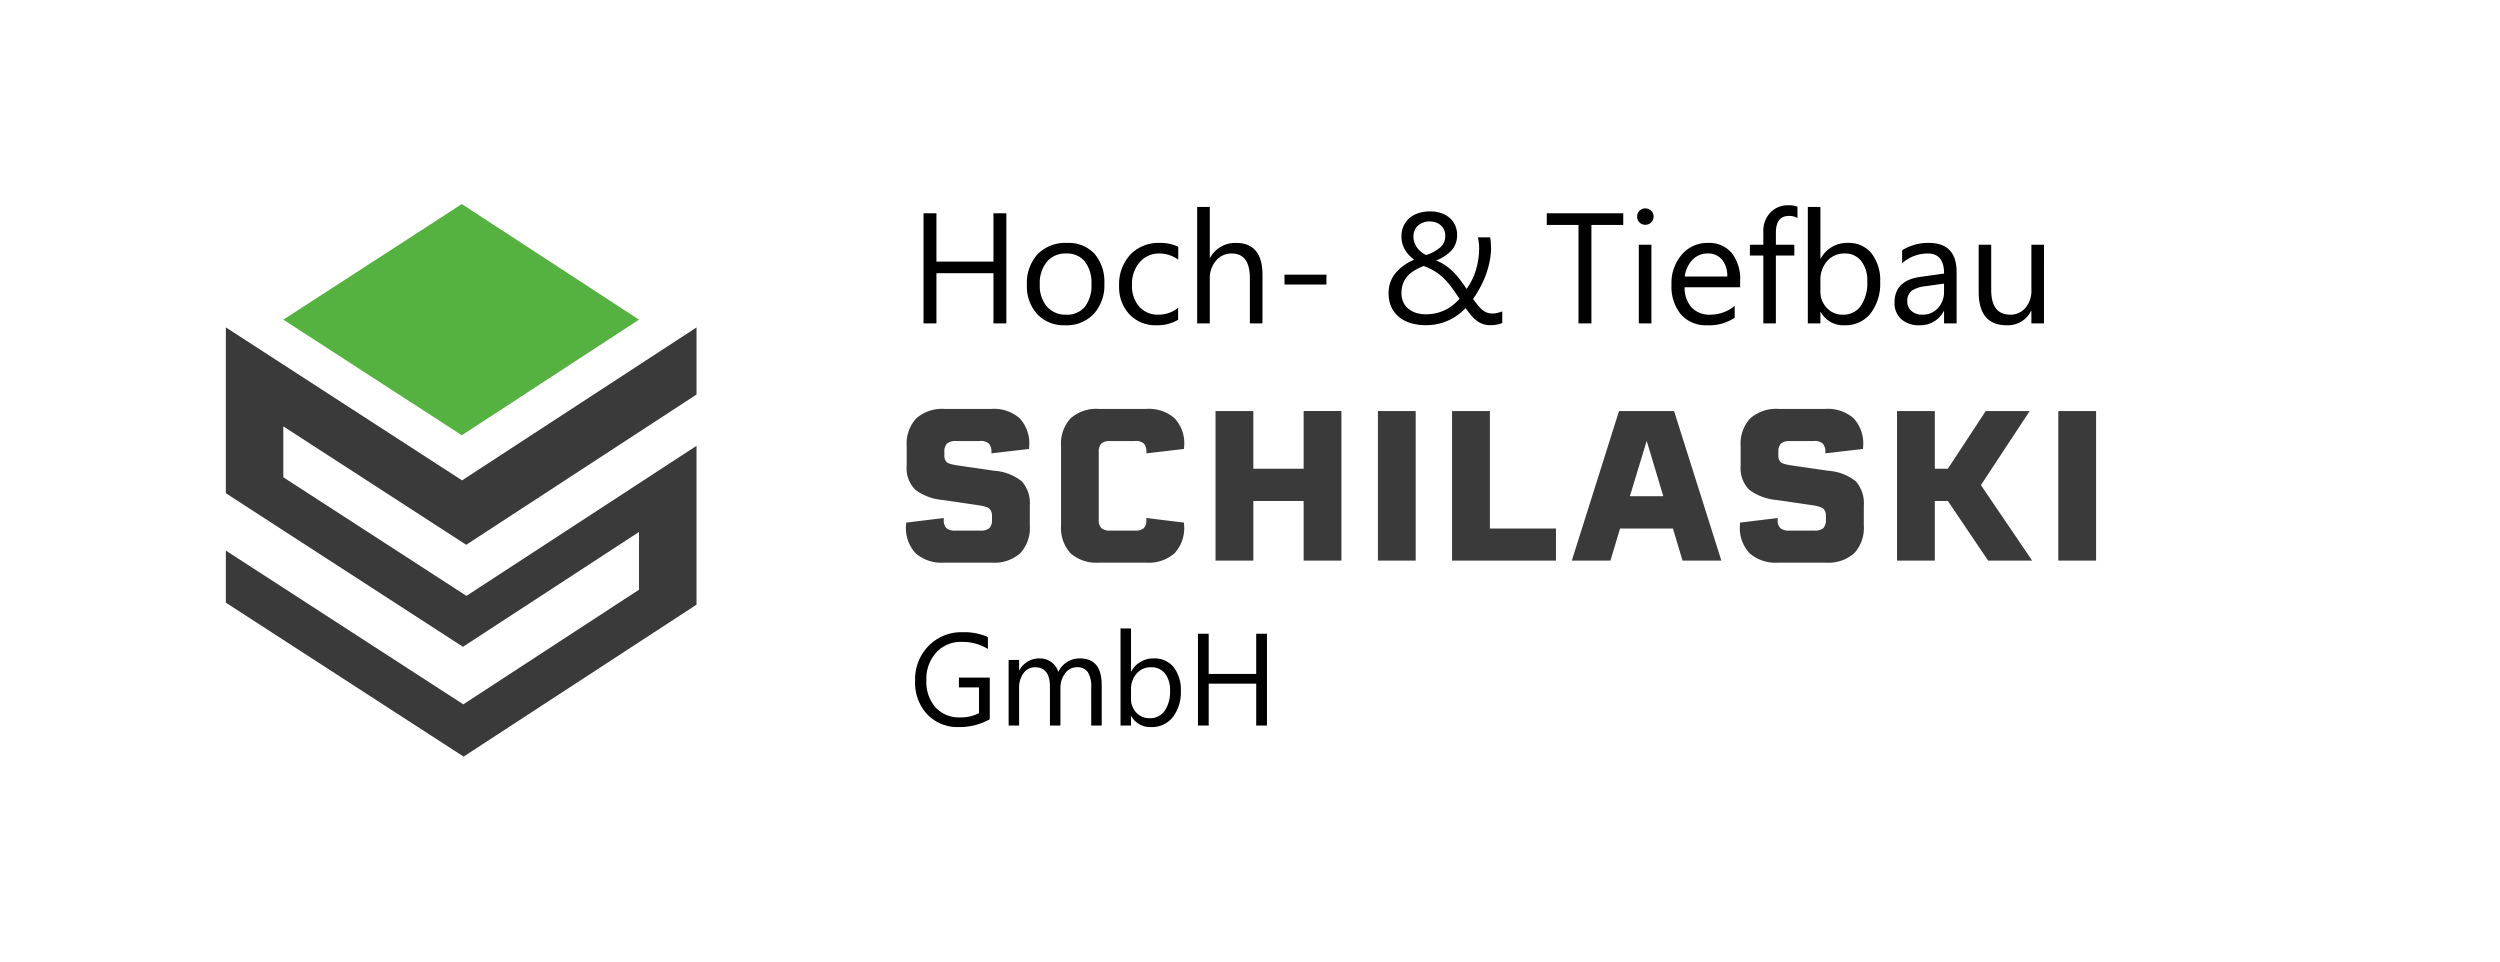<svg xmlns="http://www.w3.org/2000/svg" width="286" height="110" viewBox="0 0 286 110"><g id="Gruppe_55" data-name="Gruppe 55" transform="translate(-100)"><rect id="Rechteck_62" data-name="Rechteck 62" width="286" height="110" transform="translate(100)" fill="#fff"/><g id="Gruppe_24" data-name="Gruppe 24" transform="translate(125.835 23.344)"><path id="Pfad_1" data-name="Pfad 1" d="M0 54.031V65.937L6.576 70.2 27.128 83.507 47.268 70.37v6.607L27.165 90.09 6.576 76.757.0 72.5v5.957l6.576 4.259L27.2 96.069l20.07-13.092 6.576-4.29V60.516l-6.576 4.29L27.528 77.682 6.576 64.113V58.29L27.5 71.838l19.772-12.9 6.576-4.29V46.972l-6.576 4.29L27.024 64.467 6.576 51.225.0 46.966z" transform="translate(0 -32.858)" fill="#3a3a3a"/><path id="Pfad_2" data-name="Pfad 2" d="M42.312.0 21.893 13.224 42.312 26.448 62.585 13.224z" transform="translate(-15.317 0.001)" fill="#56b240"/><g id="Gruppe_2" data-name="Gruppe 2" transform="translate(0 -10)"><g id="Gruppe_56" data-name="Gruppe 56"><path id="Pfad_13" data-name="Pfad 13" d="M11.52.234H6.07A4.514 4.514.0 012.807-.838 4.217 4.217.0 011.7-4.008l.023-.34 4.3-.527V-4.7a1.3 1.3.0 00.3.984 1.529 1.529.0 001.043.281h2.848a1.484 1.484.0 001.025-.281 1.318 1.318.0 00.3-.984v-.457a1.144 1.144.0 00-.088-.475 1.029 1.029.0 00-.2-.3.969.969.0 00-.375-.2 4.3 4.3.0 00-.457-.129q-.193-.041-.6-.1L5.906-6.937A6.065 6.065.0 012.771-8.1a3.492 3.492.0 01-.99-2.771V-13.1a4.251 4.251.0 011.1-3.176 4.478 4.478.0 013.258-1.078h5.309A4.487 4.487.0 0114.7-16.289a4.223 4.223.0 011.1 3.164l-.023.352-4.3.5v-.141a1.464 1.464.0 00-.264-.937 1.326 1.326.0 00-1.061-.328H7.488a1.62 1.62.0 00-1.084.281 1.286 1.286.0 00-.311.984v.387a1.058 1.058.0 00.223.715q.2.281 1.535.457l3.938.574A5.711 5.711.0 0114.953-9.07a3.777 3.777.0 01.914 2.777v2.285a4.244 4.244.0 01-1.1 3.17A4.471 4.471.0 0111.52.234zm17.66.0h-5.4A4.45 4.45.0 0120.531-.838a4.257 4.257.0 01-1.09-3.17V-13.1a4.278 4.278.0 011.09-3.176 4.435 4.435.0 013.246-1.078h5.4a4.487 4.487.0 013.252 1.066 4.223 4.223.0 011.1 3.164l-.023.352-4.3.5v-.141a1.484 1.484.0 00-.258-.943 1.321 1.321.0 00-1.055-.322H25.078a1.484 1.484.0 00-1.025.281 1.318 1.318.0 00-.3.984V-4.7a1.318 1.318.0 00.3.984 1.484 1.484.0 001.025.281h2.813a1.46 1.46.0 001.02-.281A1.335 1.335.0 0029.2-4.7v-.176l4.3.527.023.34a4.244 4.244.0 01-1.1 3.17A4.471 4.471.0 0129.18.234zM47.191-10.512v-6.6h4.324V0H47.191V-6.82H41.438V0H37.113V-17.109h4.324v6.6zM60.012.0H55.688V-17.109h4.324zM68.5-17.109V-3.668h7.559V0H64.172V-17.109zM94.98.0H90.539l-1.1-3.668H83.391L82.289.0H77.871l5.4-17.109h6.3zM86.438-13.7 84.516-7.371h3.82zM106.923.234h-5.449A4.514 4.514.0 0198.21-.838 4.217 4.217.0 0197.1-4.008l.023-.34 4.3-.527V-4.7a1.3 1.3.0 00.3.984 1.529 1.529.0 001.043.281h2.848a1.484 1.484.0 001.025-.281 1.318 1.318.0 00.3-.984v-.457a1.144 1.144.0 00-.088-.475 1.029 1.029.0 00-.2-.3.969.969.0 00-.375-.2 4.3 4.3.0 00-.457-.129q-.193-.041-.6-.1l-3.914-.574A6.065 6.065.0 0198.175-8.1a3.492 3.492.0 01-.99-2.771V-13.1a4.251 4.251.0 011.1-3.176 4.478 4.478.0 013.258-1.078h5.309a4.487 4.487.0 013.252 1.066 4.223 4.223.0 011.1 3.164l-.023.352-4.3.5v-.141a1.464 1.464.0 00-.264-.937 1.326 1.326.0 00-1.061-.328h-2.66a1.62 1.62.0 00-1.084.281 1.286 1.286.0 00-.311.984v.387a1.058 1.058.0 00.223.715q.2.281 1.535.457l3.938.574a5.711 5.711.0 013.164 1.207 3.777 3.777.0 01.914 2.777v2.285a4.244 4.244.0 01-1.1 3.17A4.471 4.471.0 01106.923.234zM130.536.0H125.5l-4.605-6.82H119.4V0h-4.324V-17.109H119.4v6.6h1.488l4.336-6.6h5.027l-5.578 8.473zm7.313.0h-4.324V-17.109h4.324z" transform="translate(76.109 50.79)" fill="#3a3a3a"/></g></g><path id="Pfad_12" data-name="Pfad 12" d="M11.127.0H9.65V-5.748H3.129V0H1.652V-12.6H3.129v5.528H9.65V-12.6h1.477zm6.729.211A4.175 4.175.0 0114.67-1.05a4.672 4.672.0 01-1.191-3.344 4.867 4.867.0 011.239-3.542 4.455 4.455.0 013.349-1.274 4.037 4.037.0 013.142 1.239 4.914 4.914.0 011.129 3.437 4.835 4.835.0 01-1.217 3.45A4.265 4.265.0 0117.856.211zM17.961-8a2.742 2.742.0 00-2.2.945 3.88 3.88.0 00-.809 2.606 3.67 3.67.0 00.817 2.522A2.778 2.778.0 0017.961-1a2.635 2.635.0 002.149-.905 3.928 3.928.0 00.751-2.575 4 4 0 00-.751-2.6A2.623 2.623.0 0017.961-8zM30.776-.413a4.684 4.684.0 01-2.461.624 4.074 4.074.0 01-3.107-1.252 4.539 4.539.0 01-1.182-3.248A4.99 4.99.0 0125.3-7.862a4.458 4.458.0 013.4-1.349 4.735 4.735.0 012.092.439v1.477A3.665 3.665.0 0028.649-8a2.9 2.9.0 00-2.263.989 3.752 3.752.0 00-.883 2.6 3.573 3.573.0 00.831 2.5A2.863 2.863.0 0028.561-1a3.613 3.613.0 002.215-.782zM40.426.0H38.985V-5.186Q38.985-8 36.893-8a2.28 2.28.0 00-1.775.813A3.03 3.03.0 0034.4-5.1V0H32.956V-13.324H34.4v5.818h.035a3.273 3.273.0 012.953-1.705q3.041.0 3.041 3.665zm7.321-4.447h-4.8V-5.581h4.8zM66.512.2a2.627 2.627.0 01-.883-.136 2.562 2.562.0 01-.708-.387 4.087 4.087.0 01-.628-.611q-.3-.36-.637-.817a6.421 6.421.0 01-.813.729A6 6 0 0161.819-.4a6.152 6.152.0 01-1.23.435A6.123 6.123.0 0159.138.2 6.038 6.038.0 0157.4-.035a3.85 3.85.0 01-1.354-.7 3.164 3.164.0 01-.875-1.138 3.678 3.678.0 01-.312-1.556 3.559 3.559.0 01.765-2.3 5.516 5.516.0 012.162-1.56 4.829 4.829.0 01-.527-.453 3.218 3.218.0 01-.47-.589 3.192 3.192.0 01-.334-.729 2.867 2.867.0 01-.127-.875 2.876 2.876.0 01.25-1.23 2.607 2.607.0 01.69-.905 3 3 0 011.037-.558 4.264 4.264.0 011.292-.189 3.942 3.942.0 011.252.189 2.867 2.867.0 01.976.541 2.475 2.475.0 01.637.844 2.578 2.578.0 01.229 1.1 2.591 2.591.0 01-.6 1.753A4.671 4.671.0 0160.281-7.2a5.28 5.28.0 011.1.58 6.514 6.514.0 01.91.765 8.548 8.548.0 01.778.905q.36.483.712 1a7.389 7.389.0 001.072-2.188 8.632 8.632.0 00.36-2.5 4.726 4.726.0 00-.04-.628 5.7 5.7.0 00-.11-.584h1.4a2.981 2.981.0 01.083.549q.013.259.031.62a7.935 7.935.0 01-.167 1.608 10.827 10.827.0 01-.448 1.569A10.977 10.977.0 0165.3-4.061 11.68 11.68.0 0164.517-2.8q.308.422.563.734a3.635 3.635.0 00.514.523 1.865 1.865.0 00.536.312 1.824 1.824.0 00.628.1 2.14 2.14.0 00.536-.07q.272-.07.563-.176V-.044a3.521 3.521.0 01-.664.185A3.9 3.9.0 0166.512.2zM59.138-1.046a4.922 4.922.0 001.23-.145 5.063 5.063.0 001.037-.387 4.643 4.643.0 00.861-.562 6.689 6.689.0 00.7-.672q-.536-.835-.989-1.428a8.2 8.2.0 00-.914-1.024A5.609 5.609.0 0060.083-6a8.175 8.175.0 00-1.208-.571 7.838 7.838.0 00-1.02.488 3.4 3.4.0 00-.8.633 2.718 2.718.0 00-.532.848 3.042 3.042.0 00-.193 1.134 2.407 2.407.0 00.22 1.055 2.137 2.137.0 00.6.76 2.651 2.651.0 00.892.457 3.786 3.786.0 001.096.15zm2.2-8.974a1.581 1.581.0 00-.163-.747 1.614 1.614.0 00-.413-.51 1.623 1.623.0 00-.558-.294 2.1 2.1.0 00-.606-.092 1.971 1.971.0 00-1.375.466A1.649 1.649.0 0057.7-9.932a2.049 2.049.0 00.11.677 2.259 2.259.0 00.308.589 2.488 2.488.0 00.461.483 3.162 3.162.0 00.563.36 4.634 4.634.0 001.652-.9A1.707 1.707.0 0061.335-10.02zM81.7-11.268H78.057V0H76.58V-11.268H72.95V-12.6H81.7zm2.522-.018a.913.913.0 01-.659-.264.89.89.0 01-.272-.668.9.9.0 01.272-.672.905.905.0 01.659-.268.931.931.0 01.672.268.9.9.0 01.277.672.891.891.0 01-.277.659A.923.923.0 0184.218-11.285zM84.921.0H83.48V-9h1.441zM95.072-4.14H88.718a3.366 3.366.0 00.809 2.32A2.788 2.788.0 0091.653-1a4.422 4.422.0 002.795-1V-.65A5.224 5.224.0 0191.31.211a3.8 3.8.0 01-3-1.226 5.018 5.018.0 01-1.09-3.45 4.921 4.921.0 011.191-3.423 3.819 3.819.0 012.958-1.323 3.384 3.384.0 012.733 1.143A4.764 4.764.0 0195.072-4.9zM93.6-5.361A2.933 2.933.0 0093-7.303 2.051 2.051.0 0091.346-8a2.328 2.328.0 00-1.731.729 3.311 3.311.0 00-.879 1.907zm8.032-6.7a1.92 1.92.0 00-.958-.237q-1.512.0-1.512 1.907V-9h2.109v1.23H99.158V0H97.725V-7.77H96.187V-9h1.538v-1.459a3.032 3.032.0 01.817-2.237 2.759 2.759.0 012.039-.822 2.824 2.824.0 011.046.158zM104.29-1.3h-.035V0h-1.441V-13.324h1.441v5.906h.035a3.408 3.408.0 013.11-1.793A3.3 3.3.0 01110.113-8a4.99 4.99.0 01.98 3.239 5.578 5.578.0 01-1.1 3.617A3.658 3.658.0 01106.989.211 2.96 2.96.0 01104.29-1.3zm-.035-3.63v1.257a2.676 2.676.0 00.725 1.894A2.408 2.408.0 00106.822-1a2.413 2.413.0 002.052-1 4.6 4.6.0 00.743-2.786 3.629 3.629.0 00-.694-2.355A2.3 2.3.0 00107.041-8a2.554 2.554.0 00-2.021.875A3.211 3.211.0 00104.255-4.931zM119.838.0H118.4V-1.406h-.035A3.018 3.018.0 01115.593.211a2.959 2.959.0 01-2.1-.712 2.466 2.466.0 01-.76-1.89q0-2.522 2.971-2.936l2.7-.378Q118.4-8 116.542-8a4.431 4.431.0 00-2.936 1.107V-8.367a5.577 5.577.0 013.059-.844q3.173.0 3.173 3.357zM118.4-4.553l-2.171.3a3.525 3.525.0 00-1.512.5A1.432 1.432.0 00114.2-2.5a1.374 1.374.0 00.47 1.077A1.817 1.817.0 00115.927-1a2.314 2.314.0 001.771-.751 2.685 2.685.0 00.7-1.9zM129.831.0H128.39V-1.424h-.035A2.96 2.96.0 01125.578.211q-3.217.0-3.217-3.832V-9h1.433v5.15q0 2.848 2.18 2.848a2.205 2.205.0 001.736-.778 2.976 2.976.0 00.681-2.035V-9h1.441z" transform="translate(78.165 13.656)"/><path id="Pfad_11" data-name="Pfad 11" d="M9.229-.718A7.023 7.023.0 015.713.176a4.8 4.8.0 01-3.636-1.45A5.319 5.319.0 01.688-5.112a5.461 5.461.0 011.542-4 5.256 5.256.0 013.907-1.564 6.65 6.65.0 012.878.557V-8.76A5.528 5.528.0 006-9.565 3.77 3.77.0 003.105-8.35 4.447 4.447.0 001.978-5.2 4.449 4.449.0 003.025-2.069 3.671 3.671.0 005.867-.93 4.391 4.391.0 008-1.421V-4.365H5.7V-5.479h3.53zM22.036.0h-1.2V-4.307a3.249 3.249.0 00-.385-1.8 1.458 1.458.0 00-1.293-.557 1.6 1.6.0 00-1.307.7 2.69 2.69.0 00-.538 1.685V0h-1.2V-4.453q0-2.212-1.707-2.212A1.581 1.581.0 0013.1-6a2.74 2.74.0 00-.513 1.725V0h-1.2V-7.5h1.2v1.187h.029a2.548 2.548.0 012.329-1.362 2.172 2.172.0 011.34.428 2.155 2.155.0 01.784 1.124 2.676 2.676.0 012.49-1.553q2.476.0 2.476 3.054zm3.381-1.084h-.029V0h-1.2V-11.1h1.2v4.922h.029A2.84 2.84.0 0128.01-7.676a2.749 2.749.0 012.26 1.007 4.158 4.158.0 01.817 2.7A4.649 4.649.0 0130.17-.956 3.048 3.048.0 0127.67.176a2.467 2.467.0 01-2.253-1.26zm-.029-3.025v1.047a2.23 2.23.0 00.6 1.578 2.006 2.006.0 001.534.648 2.011 2.011.0 001.71-.835 3.831 3.831.0 00.619-2.322 3.024 3.024.0 00-.579-1.963 1.915 1.915.0 00-1.567-.71 2.128 2.128.0 00-1.685.729A2.676 2.676.0 0025.387-4.109zM40.941.0h-1.23V-4.79H34.276V0h-1.23V-10.5h1.23v4.6h5.435v-4.6h1.23z" transform="translate(78.165 59.656)"/></g></g></svg>